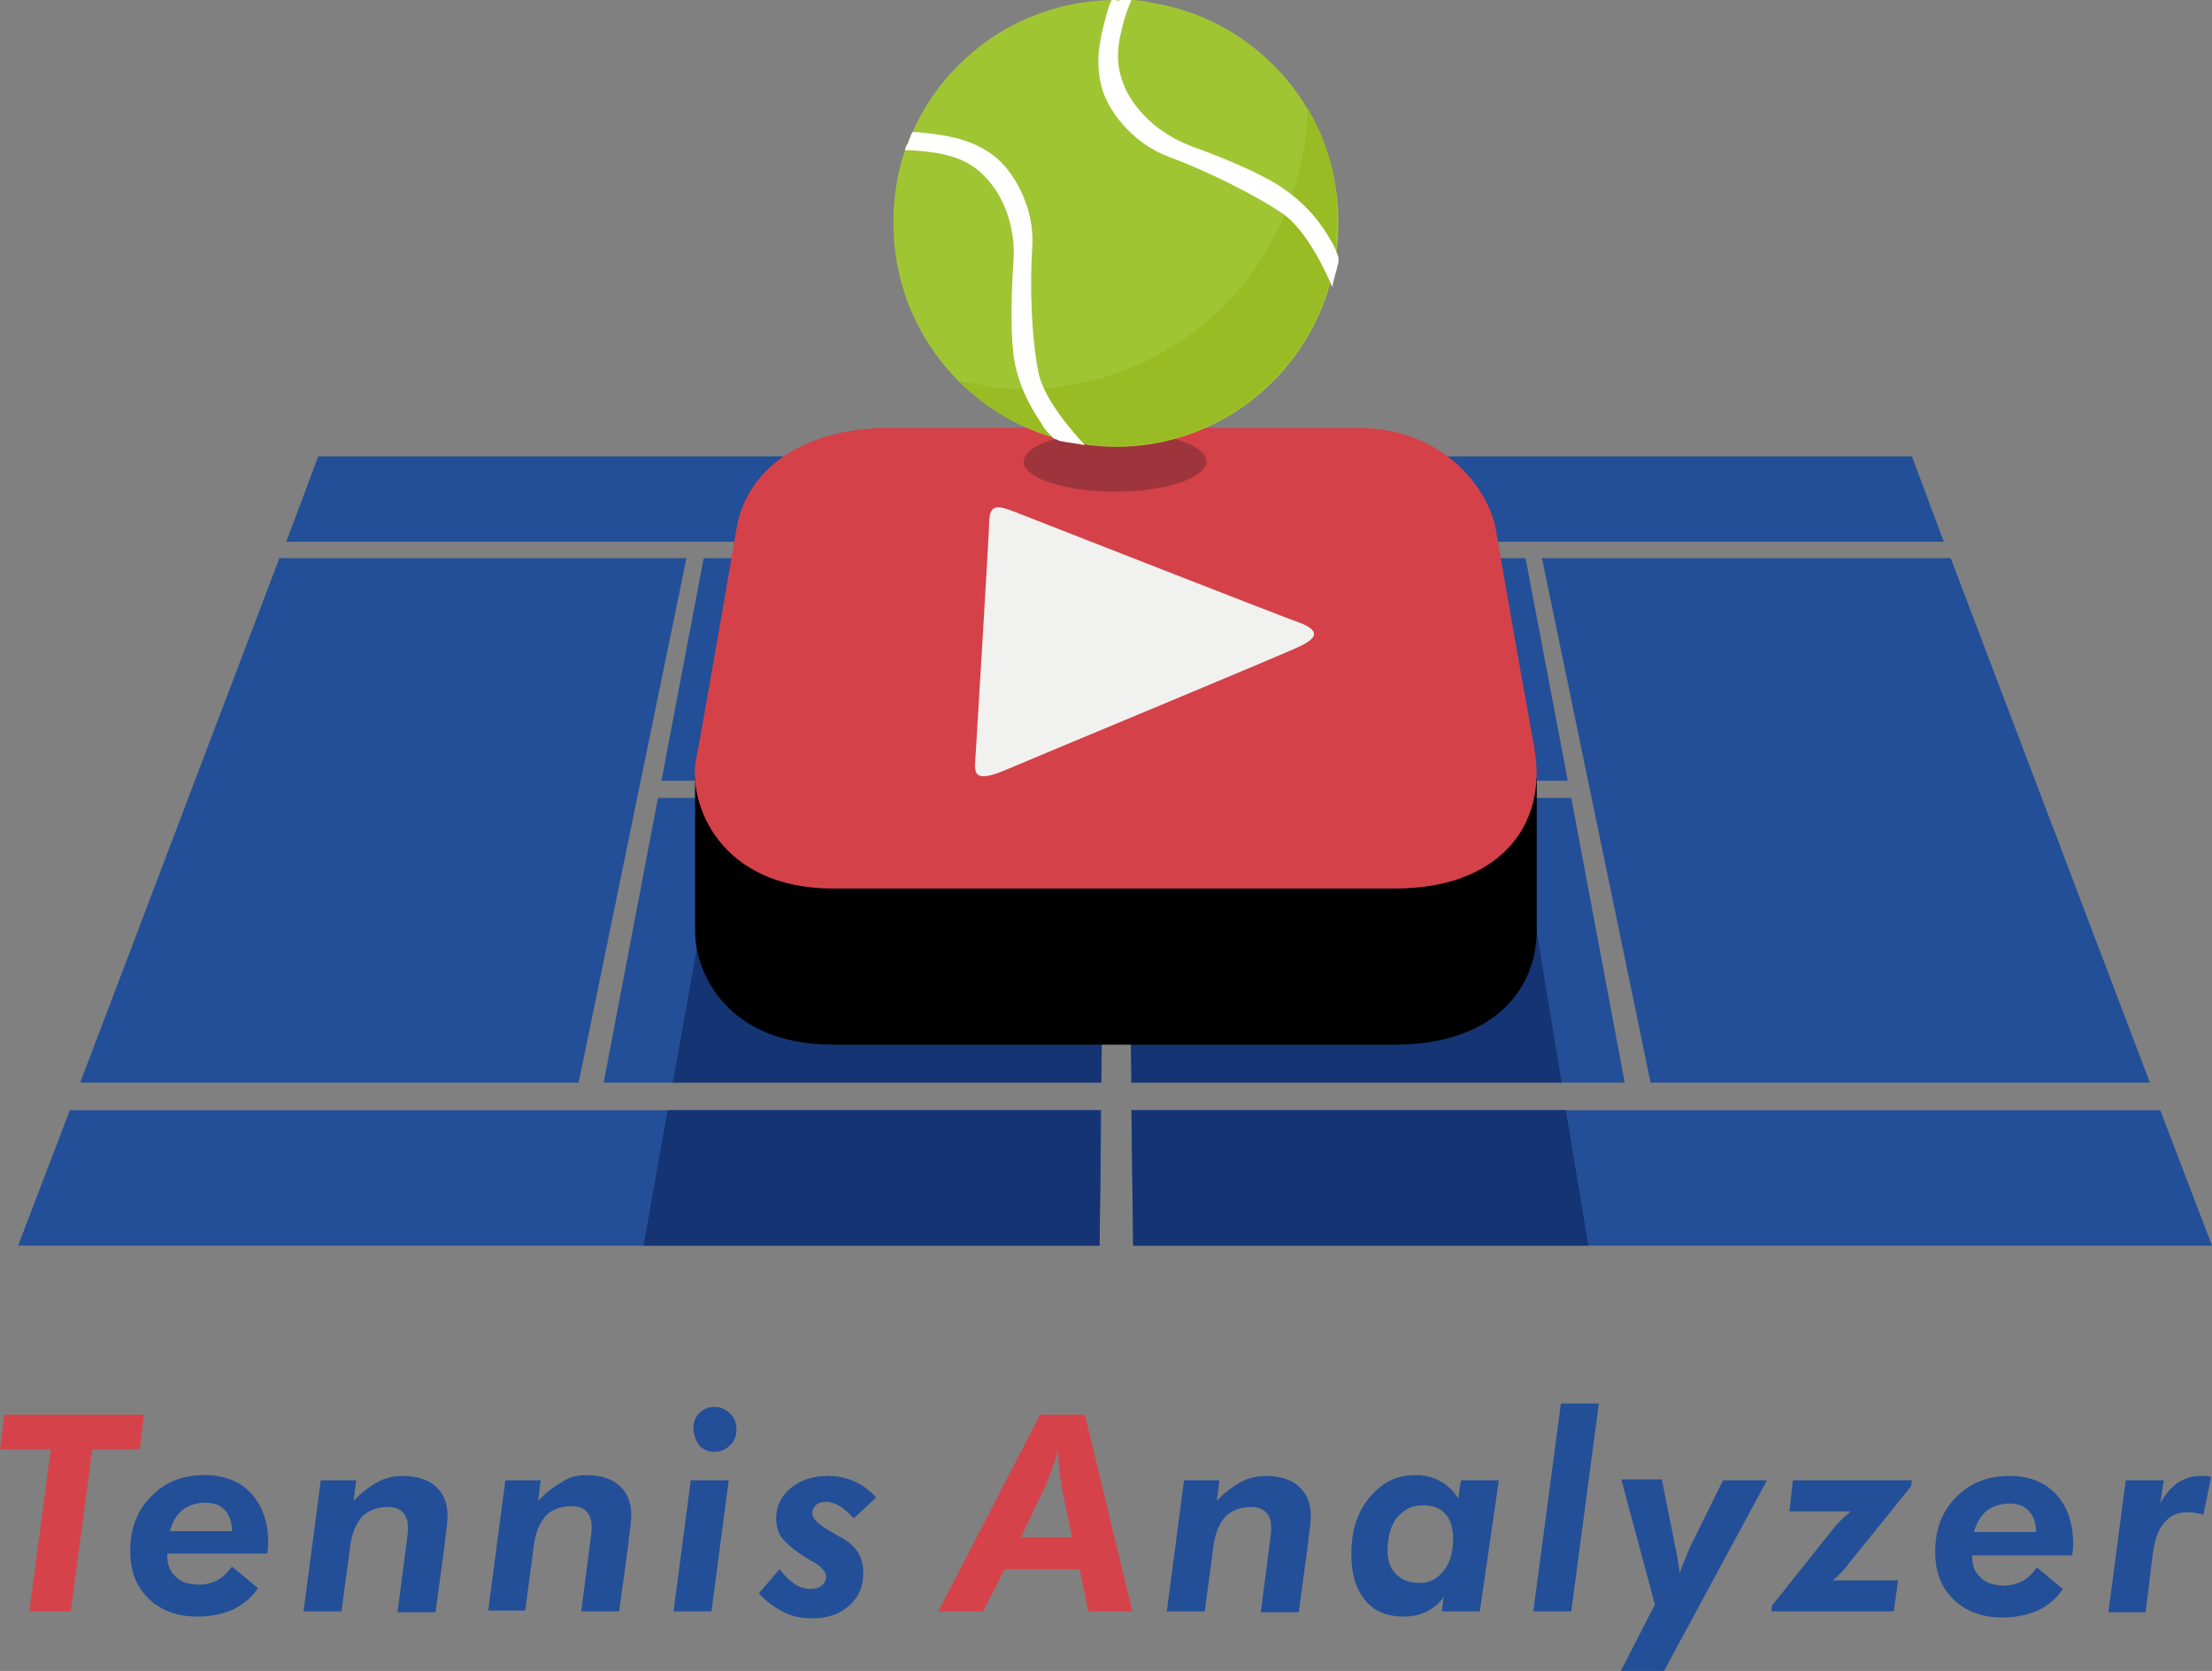 <?xml version="1.0" encoding="utf-8"?>
<!-- Generator: Adobe Illustrator 24.1.0, SVG Export Plug-In . SVG Version: 6.00 Build 0)  -->
<svg version="1.1" id="レイヤー_1" xmlns="http://www.w3.org/2000/svg" xmlns:xlink="http://www.w3.org/1999/xlink" x="0px"
	 y="0px" viewBox="0 0 256.5 193.7" style="enable-background:new 0 0 256.5 193.7;" xml:space="preserve">
<rect x="0" y="0" width="256.5" height="193.7" fill="#808080" stroke="none"/>
<style type="text/css">
	.st0{fill:#D64249;}
	.st1{fill:#224F98;}
	.st2{clip-path:url(#SVGID_2_);fill:#153473;}
	.st3{clip-path:url(#SVGID_4_);fill:#153473;}
	.st4{clip-path:url(#SVGID_6_);fill:#153473;}
	.st5{clip-path:url(#SVGID_8_);fill:#153473;}
	.st6{fill:#D54149;}
	.st7{fill:#F1F1F0;}
	.st8{fill:#9E353C;}
	.st9{fill:#A0C533;}
	.st10{fill:#99BB23;}
	.st11{fill:#FFFFFF;}
</style>
<g>
	<polygon class="st0" points="3.4,186.8 5.9,168 0,168 0.5,164 16.7,164 16.2,168 10.7,168 8.2,186.8 	"/>
	<path class="st1" d="M19.4,180.1v0.3c0,1,0.3,1.8,1,2.4c0.6,0.6,1.5,0.9,2.7,0.9c0.8,0,1.5-0.2,2.1-0.5c0.6-0.3,1.2-0.9,1.7-1.6
		l3,2.5c-0.7,1.1-1.7,1.9-2.9,2.5c-1.2,0.5-2.5,0.8-4.1,0.8c-2.4,0-4.2-0.7-5.7-2.1c-1.4-1.4-2.1-3.2-2.1-5.5c0-2.6,0.8-4.7,2.4-6.3
		c1.6-1.7,3.7-2.5,6.2-2.5c2.3,0,4.1,0.7,5.4,2.1c1.3,1.4,2,3.3,2,5.7c0,0.2,0,0.6-0.1,1.2v0.1H19.4z M19.7,177.5h7.2
		c0-1-0.3-1.9-0.8-2.4c-0.5-0.6-1.3-0.9-2.3-0.9c-1,0-1.9,0.3-2.6,0.8C20.5,175.6,20,176.4,19.7,177.5"/>
	<path class="st1" d="M35.2,186.8l2-15.2h4.1l-0.3,2.4c0.9-1,1.9-1.7,2.8-2.2c0.9-0.5,1.9-0.7,2.9-0.7c1.6,0,2.9,0.4,3.8,1.2
		c0.9,0.8,1.4,1.9,1.4,3.4c0,0.6-0.1,1.5-0.3,2.8c0,0.2,0,0.3,0,0.3l-1.1,8.1h-4.4l1.1-8.5c0-0.3,0.1-0.6,0.1-0.8c0-0.2,0-0.4,0-0.6
		c0-0.7-0.2-1.3-0.6-1.7c-0.4-0.4-1-0.6-1.7-0.6c-1.3,0-2.3,0.4-3,1.1c-0.7,0.8-1.2,1.9-1.4,3.5l-1,7.5H35.2z"/>
	<path class="st1" d="M56.6,186.8l2-15.2h4.1l-0.3,2.4c0.9-1,1.9-1.7,2.8-2.2C66,171.2,67,171,68,171c1.6,0,2.9,0.4,3.8,1.2
		c0.9,0.8,1.4,1.9,1.4,3.4c0,0.6-0.1,1.5-0.3,2.8c0,0.2,0,0.3,0,0.3l-1.1,8.1h-4.4l1.1-8.5c0-0.3,0.1-0.6,0.1-0.8c0-0.2,0-0.4,0-0.6
		c0-0.7-0.2-1.3-0.6-1.7c-0.4-0.4-1-0.6-1.7-0.6c-1.3,0-2.3,0.4-3,1.1c-0.7,0.8-1.2,1.9-1.4,3.5l-1,7.5H56.6z"/>
	<path class="st1" d="M78.1,186.8l2-15.2h4.4l-2,15.2H78.1z M80.4,165.6c0-0.7,0.2-1.3,0.7-1.8c0.5-0.5,1.1-0.7,1.8-0.7
		c0.7,0,1.3,0.3,1.8,0.8c0.5,0.5,0.7,1.1,0.7,1.8c0,0.7-0.2,1.3-0.7,1.8c-0.5,0.5-1.1,0.8-1.8,0.8c-0.7,0-1.3-0.2-1.8-0.7
		C80.7,167,80.4,166.3,80.4,165.6"/>
	<path class="st1" d="M90.4,181.9c0.5,0.7,1.1,1.3,1.7,1.7c0.6,0.4,1.3,0.6,1.9,0.6c0.5,0,0.9-0.1,1.3-0.4c0.3-0.3,0.5-0.6,0.5-1
		c0-0.6-0.6-1.3-1.8-1.9c-0.5-0.3-0.8-0.5-1.1-0.7c-1.1-0.7-1.8-1.4-2.3-2c-0.4-0.6-0.6-1.4-0.6-2.2c0-1.4,0.6-2.6,1.7-3.5
		c1.1-0.9,2.5-1.4,4.3-1.4c1.1,0,2.1,0.2,3,0.6c0.9,0.4,1.8,1,2.6,1.9l-2.6,2.4c-0.6-0.6-1.1-1.1-1.6-1.4c-0.5-0.3-1.1-0.5-1.6-0.5
		c-0.5,0-0.9,0.1-1.2,0.4c-0.3,0.2-0.4,0.6-0.4,1c0,0.6,0.8,1.3,2.4,2.2c0.5,0.3,0.8,0.5,1.1,0.6c0.8,0.5,1.4,1,1.8,1.7
		c0.4,0.6,0.6,1.4,0.6,2.3c0,1.6-0.5,2.8-1.6,3.8c-1.1,1-2.5,1.5-4.3,1.5c-1.2,0-2.3-0.2-3.3-0.7c-1-0.5-2-1.2-2.9-2.2L90.4,181.9z"
		/>
	<path class="st0" d="M108.8,186.8l11.8-22.8h5.2l5.5,22.8h-5.1l-1-4.9h-8.7l-2.5,4.9H108.8z M124.3,178.2l-1.1-5.4
		c-0.1-0.6-0.2-1.2-0.3-2c-0.1-0.8-0.2-1.7-0.2-2.8c-0.2,0.8-0.5,1.6-0.7,2.3c-0.3,0.7-0.5,1.4-0.8,2l-2.8,5.9H124.3z"/>
	<path class="st1" d="M135.3,186.8l2-15.2h4.1l-0.3,2.4c0.9-1,1.9-1.7,2.8-2.2c0.9-0.5,1.9-0.7,2.9-0.7c1.6,0,2.9,0.4,3.8,1.2
		c0.9,0.8,1.4,1.9,1.4,3.4c0,0.6-0.1,1.5-0.3,2.8c0,0.2,0,0.3,0,0.3l-1.1,8.1h-4.4l1.1-8.5c0-0.3,0.1-0.6,0.1-0.8c0-0.2,0-0.4,0-0.6
		c0-0.7-0.2-1.3-0.6-1.7c-0.4-0.4-1-0.6-1.7-0.6c-1.3,0-2.3,0.4-3,1.1c-0.7,0.8-1.2,1.9-1.4,3.5l-1,7.5H135.3z"/>
	<path class="st1" d="M171.6,186.8h-4.4l0.2-1.7c-0.5,0.8-1.2,1.3-1.9,1.7c-0.8,0.4-1.7,0.6-2.7,0.6c-1.9,0-3.5-0.6-4.5-1.9
		c-1.1-1.3-1.6-3.1-1.6-5.4c0-2.7,0.7-4.8,2.1-6.5c1.4-1.7,3.1-2.6,5.3-2.6c1.1,0,2,0.2,2.9,0.7c0.8,0.4,1.5,1.1,2.1,2l0.3-2.1h4.4
		L171.6,186.8z M168.5,178.3c0-1.2-0.3-2.1-0.9-2.8c-0.6-0.7-1.5-1-2.6-1c-1.3,0-2.2,0.5-3,1.4c-0.7,0.9-1.1,2.2-1.1,3.9
		c0,1.1,0.3,2,1,2.7c0.7,0.7,1.6,1,2.7,1c1.2,0,2.1-0.5,2.8-1.4C168.2,181.1,168.5,179.9,168.5,178.3"/>
	<polygon class="st1" points="177.8,186.8 181,162.7 185.4,162.7 182.2,186.8 	"/>
	<path class="st1" d="M191.9,186l-3.9-14.5h4.7l1.6,8c0.1,0.3,0.2,1.1,0.4,2.3c0,0.2,0.1,0.4,0.1,0.6c0.1-0.5,0.3-1,0.5-1.4
		c0.2-0.5,0.4-1,0.6-1.5l3.9-7.9h5.1l-12,22.2h-5L191.9,186z"/>
	<path class="st1" d="M205.4,186.8l0.1-0.7l6.7-8.4c0.6-0.8,1.1-1.3,1.4-1.6c0.3-0.3,0.7-0.6,1-0.9h-7.1l0.4-3.6h13.8l-0.1,0.7
		l-7.1,8.8c-0.5,0.7-0.9,1.1-1.2,1.4c-0.3,0.3-0.5,0.5-0.8,0.7h7.6l-0.5,3.6H205.4z"/>
	<path class="st1" d="M228.7,180.2v0.3c0,1,0.3,1.8,1,2.4c0.6,0.6,1.5,0.9,2.7,0.9c0.8,0,1.5-0.2,2.1-0.5c0.6-0.3,1.2-0.9,1.7-1.6
		l3,2.5c-0.7,1.1-1.7,1.9-2.9,2.5c-1.2,0.5-2.5,0.8-4.1,0.8c-2.4,0-4.2-0.7-5.7-2.1c-1.4-1.4-2.1-3.2-2.1-5.5c0-2.6,0.8-4.7,2.4-6.3
		c1.6-1.7,3.7-2.5,6.2-2.5c2.3,0,4.1,0.7,5.4,2.1c1.3,1.4,2,3.3,2,5.8c0,0.2,0,0.6-0.1,1.2v0.1H228.7z M228.9,177.6h7.2
		c0-1-0.3-1.9-0.8-2.4c-0.5-0.6-1.3-0.9-2.3-0.9c-1,0-1.9,0.3-2.6,0.8C229.7,175.7,229.2,176.5,228.9,177.6"/>
	<path class="st1" d="M244.5,186.8l2-15.2h4.4l-0.4,2.7c0.5-1,1.2-1.8,2-2.4c0.8-0.5,1.7-0.8,2.6-0.8c0.3,0,0.5,0,0.7,0
		c0.2,0,0.4,0.1,0.6,0.1l-0.9,4.4c-0.3-0.1-0.6-0.2-0.9-0.2c-0.3-0.1-0.6-0.1-0.9-0.1c-1.2,0-2.1,0.4-2.8,1.3
		c-0.7,0.8-1.1,2.1-1.3,3.8l-0.8,6.5H244.5z"/>
	<polygon class="st1" points="8.1,128.7 2.1,144.4 74.6,144.4 77.4,128.7 	"/>
	<polygon class="st1" points="128.5,52.9 36.9,52.9 33.2,62.8 128.4,62.8 	"/>
	<polygon class="st1" points="79.6,64.7 32.4,64.7 9.3,125.5 67.1,125.5 	"/>
	<polygon class="st1" points="250.5,128.7 181.6,128.7 184.2,144.4 256.5,144.4 	"/>
	<polygon class="st1" points="191.4,125.5 249.3,125.5 226.2,64.7 178.8,64.7 	"/>
	<polygon class="st1" points="225.4,62.8 221.7,52.9 130.4,52.9 130.5,62.8 	"/>
	<polygon class="st1" points="130.5,64.7 130.8,90.5 181.8,90.5 176.9,64.7 	"/>
	<polygon class="st1" points="127.9,109 128.1,92.5 76.3,92.5 70,125.5 78,125.5 80.8,109.9 	"/>
	<polygon class="st1" points="181.1,125.5 188.4,125.5 182.2,92.5 130.8,92.5 131,108.9 178.2,107.9 	"/>
	<polygon class="st1" points="128.1,90.5 128.3,64.7 81.6,64.7 76.7,90.5 	"/>
	<polygon class="st1" points="77.4,128.7 74.6,144.4 127.5,144.4 127.7,128.7 	"/>
	<g>
		<g>
			<defs>
				<rect id="SVGID_1_" x="74.6" y="128.7" width="53" height="15.7"/>
			</defs>
			<clipPath id="SVGID_2_">
				<use xlink:href="#SVGID_1_"  style="overflow:visible;"/>
			</clipPath>
			<polygon class="st2" points="77.4,128.7 74.6,144.4 127.5,144.4 127.7,128.7 			"/>
		</g>
	</g>
	<polygon class="st1" points="131.2,128.7 131.4,144.4 184.2,144.4 181.6,128.7 	"/>
	<g>
		<g>
			<defs>
				<rect id="SVGID_3_" x="131.2" y="128.7" width="53" height="15.7"/>
			</defs>
			<clipPath id="SVGID_4_">
				<use xlink:href="#SVGID_3_"  style="overflow:visible;"/>
			</clipPath>
			<polygon class="st3" points="131.2,128.7 131.4,144.4 184.2,144.4 181.6,128.7 			"/>
		</g>
	</g>
	<polygon class="st1" points="127.9,109 80.8,109.9 78,125.5 127.7,125.5 	"/>
	<g>
		<g>
			<defs>
				<rect id="SVGID_5_" x="78" y="109" width="49.9" height="16.6"/>
			</defs>
			<clipPath id="SVGID_6_">
				<use xlink:href="#SVGID_5_"  style="overflow:visible;"/>
			</clipPath>
			<polygon class="st4" points="127.9,109 80.8,109.9 78,125.5 127.7,125.5 			"/>
		</g>
	</g>
	<polygon class="st1" points="181.1,125.5 178.2,107.9 131,108.9 131.2,125.5 	"/>
	<g>
		<g>
			<defs>
				<rect id="SVGID_7_" x="131" y="107.9" width="50.1" height="17.6"/>
			</defs>
			<clipPath id="SVGID_8_">
				<use xlink:href="#SVGID_7_"  style="overflow:visible;"/>
			</clipPath>
			<polygon class="st5" points="181.1,125.5 178.2,107.9 131,108.9 131.2,125.5 			"/>
		</g>
	</g>
	<path d="M178.2,90.5l-1.3-8.3c-1.4-8.1-2.9,0.3-3.5-3c-0.8-4.1-5.7-11.5-16-11.5h-54.2c-9.9,0-16.6,4.6-17.8,11.7
		c-0.8,4.6-2.3,5.4-3.4,11.8L80.6,90v17.7c0,0,0,0.1,0,0.1v0.1h0c0,5.2,4,13.2,16,13.2h65.2c10.4,0,16.3-5.5,16.4-13.2h0V90.5z"/>
	<path class="st6" d="M103.2,49.6c-9.9,0-16.6,4.6-17.8,11.7c-1.2,7.1-4.1,23.8-4.7,26.8C79.8,93,83.3,103,96.6,103h65.2
		c11.7,0,17.8-7,16.1-16.4c-1.7-9.4-3.8-21.4-4.5-25.5c-0.8-4.1-5.7-11.5-16-11.5H103.2z"/>
	<path class="st7" d="M118.6,59.7c-2.6-1-3.9-1.7-3.9,1c-0.1,2.7-1.5,25.7-1.6,27.3c-0.1,1.6-0.2,2.8,3.4,1.3
		c3.5-1.5,33.2-13.8,34.5-14.5c1.3-0.7,2.3-1.5,0-2.5C148.7,71.5,118.6,59.7,118.6,59.7"/>
	<path class="st8" d="M139.9,53.5c0,1.9-4.8,3.5-10.6,3.5c-5.9,0-10.6-1.6-10.6-3.5c0-1.9,4.8-3.5,10.6-3.5
		C135.1,50,139.9,51.6,139.9,53.5"/>
	<path class="st9" d="M134.6,0.5c-0.5,0-1-0.2-1.5-0.3c-0.1,0-0.3,0-0.4-0.1c-0.3,0-0.7,0-1-0.1C131,0,130.2,0,129.4,0
		c-10.7,0-19.9,6.5-23.8,15.8c0,0.1-0.1,0.2-0.1,0.2c-1.3,3-1.9,6.4-1.9,9.9c0,11.8,7.9,21.8,18.8,24.9c0,0,0,0,0,0
		c0.1,0,0.2,0,0.3,0.1c0.2,0.1,0.5,0.1,0.7,0.2c0.9,0.2,1.9,0.2,2.8,0.5c1.1,0.1,2.1,0.2,3.2,0.2c11.9,0,21.9-8.1,24.9-19.1
		c0,0,0-0.1,0-0.1c0-0.1,0-0.1,0.1-0.1c0.5-2.1,0.8-4.3,0.8-6.6C155.3,13.4,146.4,2.9,134.6,0.5"/>
	<path class="st10" d="M151.6,12.5c0,2.7-0.4,5.4-1.1,7.9c0,0.1-0.1,0.1-0.1,0.2c0,0.1,0,0.1,0,0.2c-3.8,14-16.6,24.3-31.7,24.3
		c-1.4,0-2.8-0.1-4.1-0.3c-1.1-0.3-2.3-0.4-3.4-0.6c3,3,6.8,5.3,11.1,6.5c0,0,0,0,0,0c0.1,0,0.2,0,0.3,0.1c0.2,0.1,0.5,0.1,0.7,0.2
		c0.9,0.2,1.9,0.2,2.8,0.5c1.1,0.1,2.1,0.2,3.2,0.2c11.9,0,21.9-8.1,24.9-19.1c0,0,0-0.1,0-0.1c0-0.1,0-0.1,0-0.1
		c0.5-2.1,0.8-4.3,0.8-6.6C155.2,20.8,153.9,16.3,151.6,12.5"/>
	<path class="st11" d="M148.8,24.8c-3.4-2.3-8.9-5-13.2-6.6c-4.4-1.6-7.3-5.6-7.9-8.3c-0.7-2.8-0.2-5.2,0.5-7.8
		c0.2-0.8,0.4-1.5,0.7-2.1c0.1,0,0.1,0,0.2,0c0.1,0,0.2,0,0.3,0c0.2,0.1,0.3,0.1,0.5,0c0,0,0.1,0,0.1,0c0.1,0,0.2,0,0.3,0
		c0,0,0.1,0,0.1,0c0.1,0,0.2,0,0.3,0c0.1,0,0.1,0,0.2,0c0.1,0,0.2,0.1,0.3,0c-0.4,0.9-0.8,2-1.1,3.3c-0.8,3.1-0.5,4.9,0.4,7
		c1,2.1,3.4,5.1,7.8,6.7c4.4,1.6,8.7,3.5,10.7,5c3.6,2.5,5,5.4,5.4,6c0.2,0.3,0.5,1,0.8,1.8c0,0.1,0,0.2,0,0.3c0,0,0,0,0,0.1
		c0,0.1,0,0.1,0,0.2c-0.2,1-0.6,2-0.7,2.9C153.8,31.6,151.5,26.7,148.8,24.8"/>
	<path class="st11" d="M120.4,43.1c-0.8-4-1-10-0.7-14.5c0.3-4.6-2.2-8.8-4.4-10.5c-2.2-1.7-4.7-2.3-7.3-2.6
		c-0.8-0.1-1.5-0.2-2.2-0.2c0,0.1,0,0.1-0.1,0.2c0,0.1-0.1,0.2-0.1,0.2c0,0.2-0.1,0.3-0.2,0.5c0,0,0,0.1,0,0.1
		c0,0.1-0.1,0.2-0.1,0.3c0,0,0,0.1-0.1,0.1c0,0.1-0.1,0.2-0.1,0.2c0,0.1,0,0.1-0.1,0.2c0,0.1,0,0.2-0.1,0.3c0.9,0,2.1,0.1,3.5,0.3
		c3.1,0.5,4.7,1.5,6.2,3.2c1.5,1.7,3.3,5.1,2.9,9.7c-0.3,4.6-0.3,9.2,0.2,11.6c0.9,4.2,3,6.6,3.3,7.3c0.2,0.3,0.7,0.9,1.3,1.4
		c0.1,0,0.2,0,0.3,0.1c0,0,0,0,0,0c0.1,0,0.1,0,0.2,0.1c1,0.2,2,0.3,3,0.5C124.6,50.3,121,46.3,120.4,43.1"/>
</g>
</svg>
